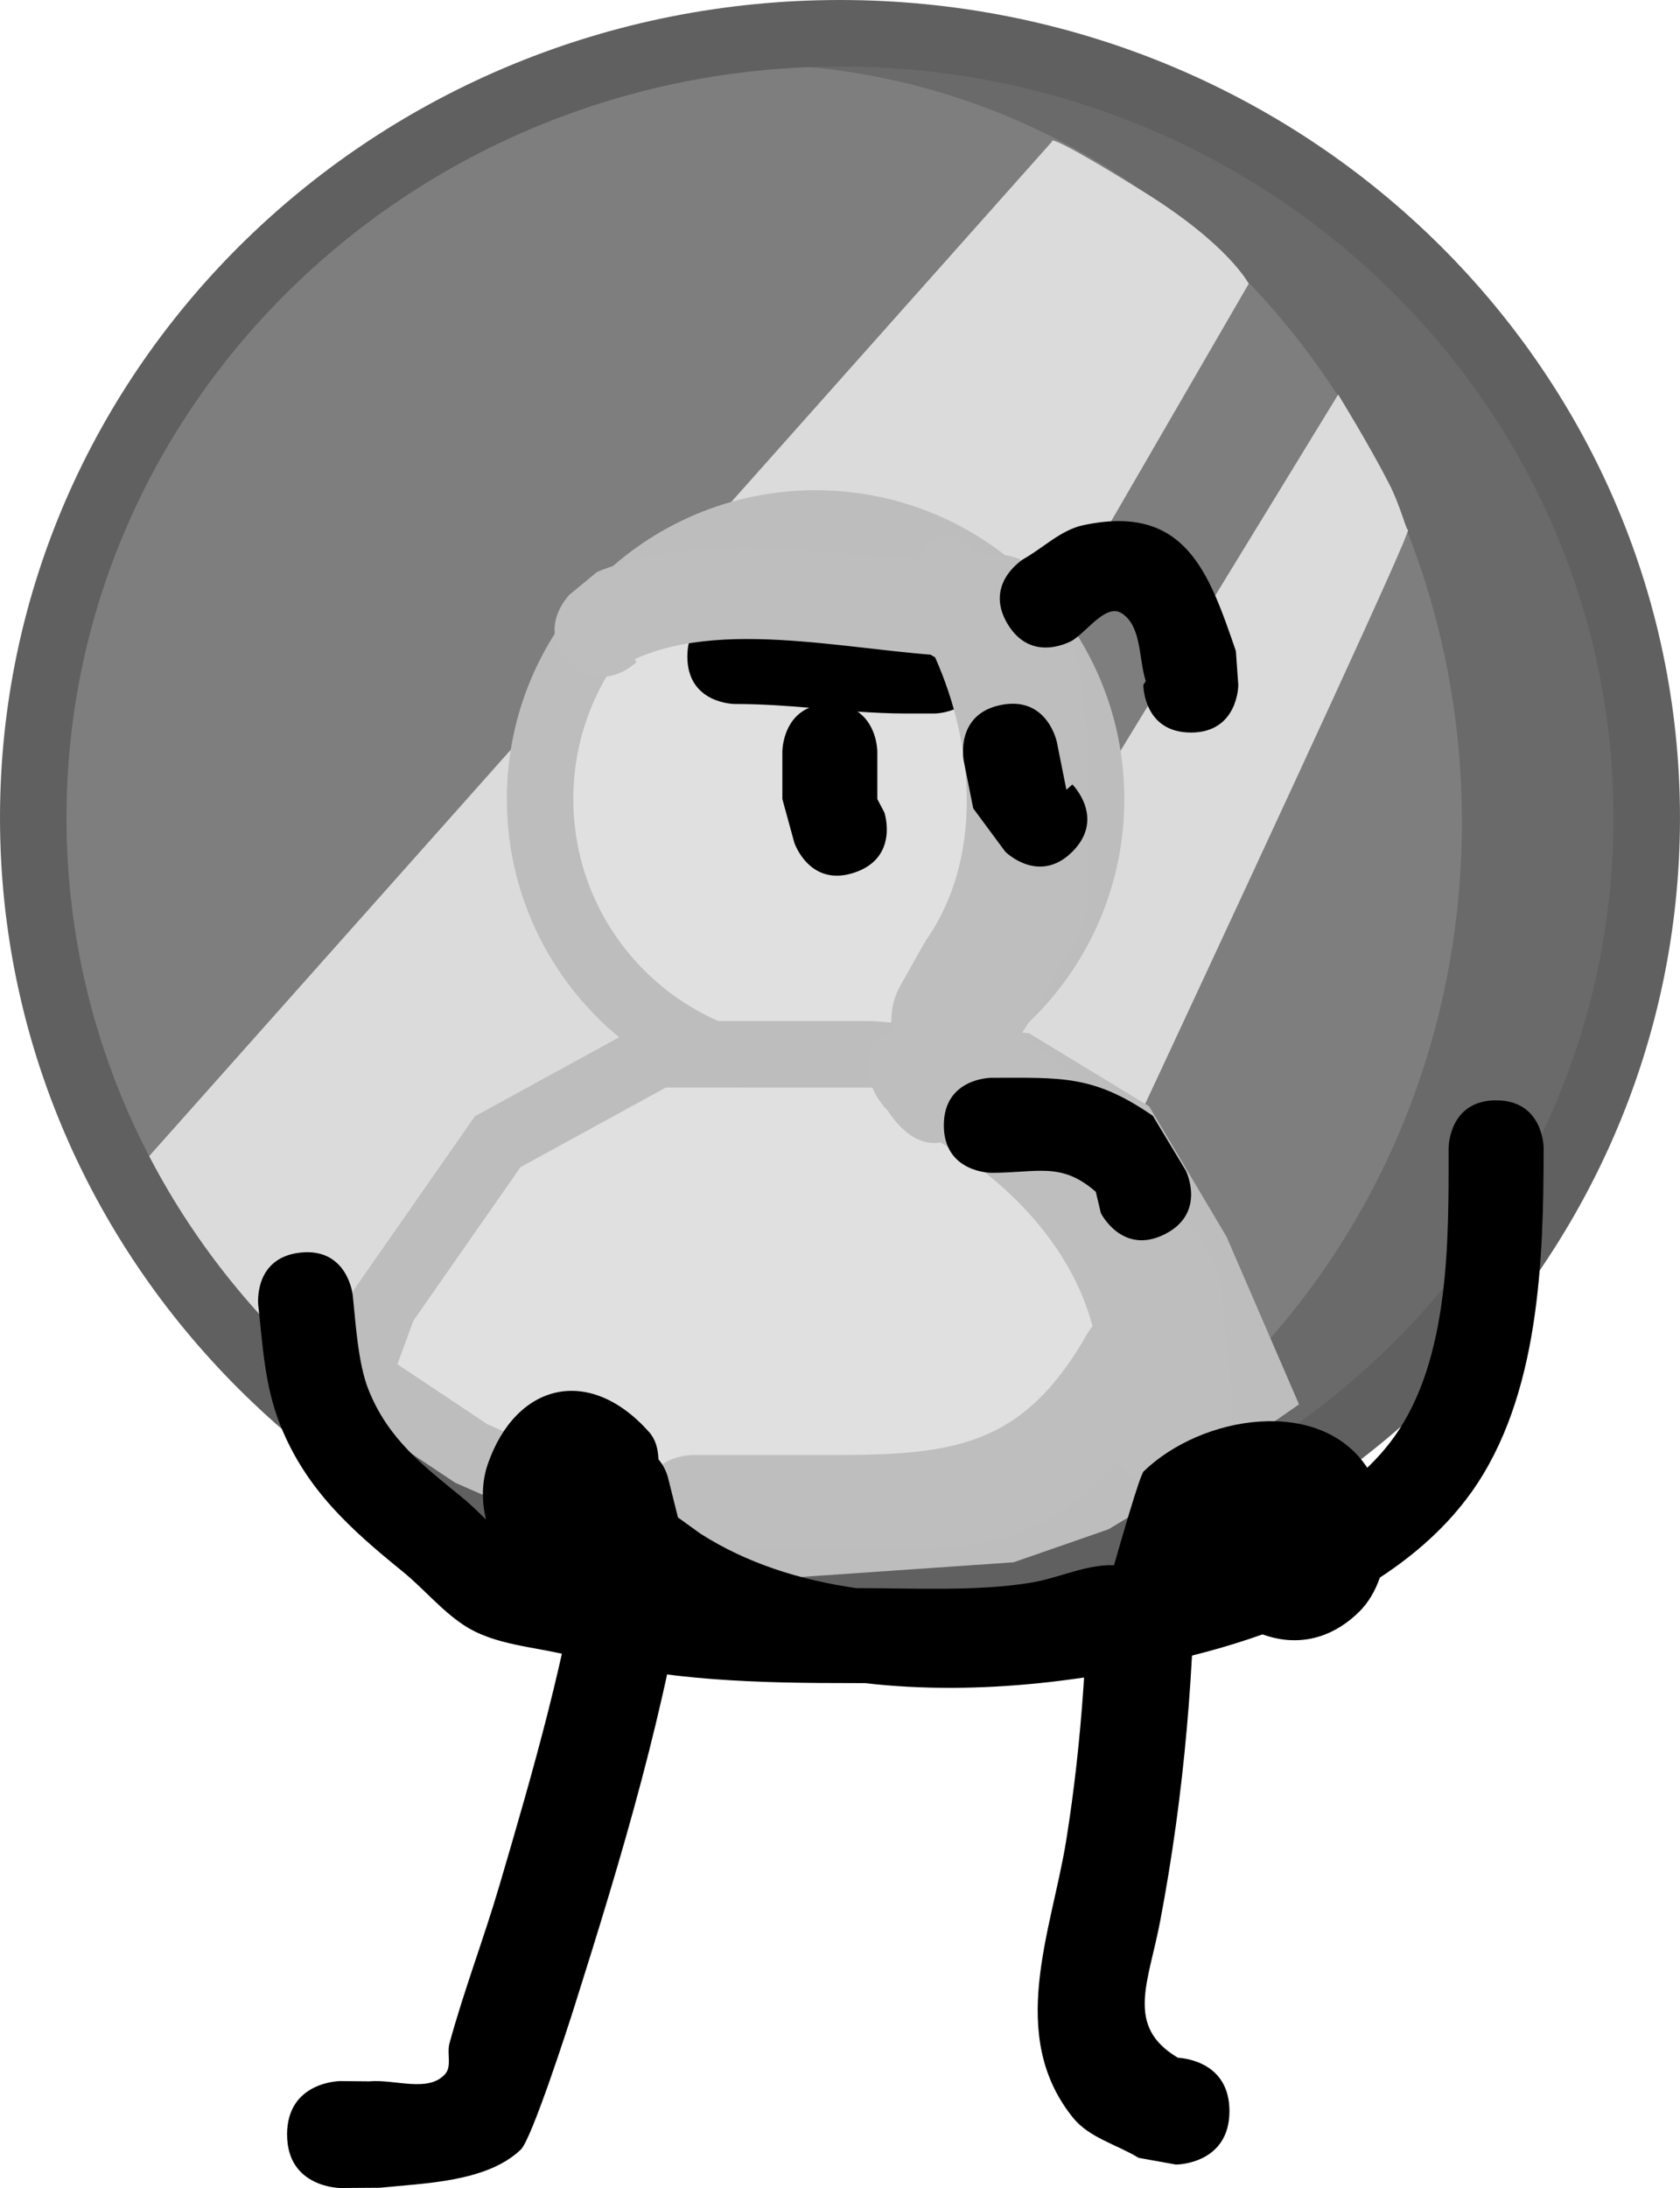 <svg version="1.1" xmlns="http://www.w3.org/2000/svg" xmlns:xlink="http://www.w3.org/1999/xlink" width="88.423" height="115.128" viewBox="0,0,88.423,115.128"><g transform="translate(-55.124,-107.906)"><g data-paper-data="{&quot;isPaintingLayer&quot;:true}" fill-rule="nonzero" stroke-linejoin="miter" stroke-miterlimit="10" stroke-dasharray="" stroke-dashoffset="0" style="mix-blend-mode: normal"><path d="M70.233,220.22c0,-2.813 2.813,-2.813 2.813,-2.813l1.52,0.014c1.331,-0.124 3.112,0.616 3.992,-0.39c0.355,-0.406 0.079,-1.081 0.221,-1.601c0.764,-2.799 1.807,-5.515 2.626,-8.299c1.805,-6.137 3.559,-12.179 4.46,-18.515c0,0 0.398,-2.785 3.183,-2.387c2.785,0.398 2.387,3.183 2.387,3.183c-1.182,8.239 -3.598,16.233 -6.106,24.16c-0.26,0.821 -2.21,6.877 -2.792,7.437c-1.797,1.728 -5.14,1.771 -7.41,2.01l-2.08,0.014c0,0 -2.813,0 -2.813,-2.813z" fill="#000000" stroke="none" stroke-width="0.5" stroke-linecap="butt"/><path d="M117.765,216.518c0.007,0.003 0.014,0.007 0.022,0.01zM117.114,216.178c0.489,0.03 2.719,0.305 2.719,2.809c0,2.813 -2.813,2.813 -2.813,2.813l-1.966,-0.354c-1.148,-0.7 -2.599,-1.055 -3.445,-2.1c-3.517,-4.341 -1.131,-9.845 -0.366,-14.612c0.849,-5.292 1.169,-10.699 1.164,-16.053c0,0 0,-2.813 2.813,-2.813c2.813,0 2.813,2.813 2.813,2.813c-0.005,6.826 -0.57,13.618 -1.85,20.331c-0.616,3.23 -1.846,5.515 0.932,7.165z" fill="#000000" stroke="none" stroke-width="0.5" stroke-linecap="butt"/><path d="M141.565,150.474c0,22.799 -19.011,41.282 -42.461,41.282c-23.451,0 -42.461,-18.483 -42.461,-41.282c0,-22.799 19.011,-41.282 42.461,-41.282c23.451,0 42.461,18.483 42.461,41.282z" fill="#6a6a6a" stroke="none" stroke-width="3.5" stroke-linecap="butt"/><path d="M132.068,151.169c0,22.032 -16.885,39.892 -37.713,39.892c-20.828,0 -37.713,-17.86 -37.713,-39.892c0,-22.032 16.885,-39.892 37.713,-39.892c20.828,0 37.713,17.86 37.713,39.892z" fill="#7e7e7e" stroke="none" stroke-width="3.5" stroke-linecap="butt"/><path d="M61.704,170.166l48.797,-54.819c0,0 -0.449,-0.624 4.833,2.661c4.483,2.788 5.513,4.829 5.513,4.829l-38.296,66.091c0,0 -8.512,-4.938 -11.969,-7.737c-2.946,-2.385 -8.877,-11.025 -8.877,-11.025z" fill="#dbdbdb" stroke="none" stroke-width="3.5" stroke-linecap="butt"/><path d="M125.556,128.666c0,0 1.612,2.606 2.685,4.703c0.597,1.167 0.86,2.344 0.989,2.425c0.303,0.189 -26.289,56.816 -26.289,56.816c0,0 -11.531,0.935 -14.989,-1.864c-0.273,-0.221 37.603,-62.08 37.603,-62.08z" fill="#dbdbdb" stroke="none" stroke-width="3.5" stroke-linecap="butt"/><path d="M141.796,150.938c0,22.799 -19.011,41.282 -42.461,41.282c-23.451,0 -42.461,-18.483 -42.461,-41.282c0,-22.799 19.011,-41.282 42.461,-41.282c23.451,0 42.461,18.483 42.461,41.282z" fill="none" stroke="#606060" stroke-width="3.5" stroke-linecap="butt"/><path d="M112.55,149.95c0,8.008 -6.492,14.5 -14.5,14.5c-8.008,0 -14.5,-6.492 -14.5,-14.5c0,-8.008 6.492,-14.5 14.5,-14.5c8.008,0 14.5,6.492 14.5,14.5z" fill="#e0e0e0" stroke="#bdbdbd" stroke-width="3.5" stroke-linecap="butt"/><path d="M100.92,163.38l7.8,0.6l5.6,3.4l3.8,6.4l3.2,7.4l-4.6,3.2l-4,2.4l-4.6,1.6l-11.6,0.8l-8.4,-1.2l-8.2,-3.6l-6,-4l1.4,-3.8l6,-8.6l8.4,-4.6z" fill="#e0e0e0" stroke="#bdbdbd" stroke-width="3.5" stroke-linecap="round"/><path d="M106.8,142.95c0,2.5 -2.5,2.5 -2.5,2.5h-1.5c-0.856,-0.002 -1.701,-0.043 -2.542,-0.101c1.042,0.706 1.042,2.101 1.042,2.101c0,0.833 0,1.667 0,2.5l0.372,0.709c0,0 0.791,2.372 -1.581,3.162c-2.372,0.791 -3.162,-1.581 -3.162,-1.581l-0.628,-2.291c0,-0.833 0,-1.667 0,-2.5c0,0 0,-1.714 1.419,-2.304c-1.296,-0.106 -2.595,-0.199 -3.919,-0.196c0,0 -2.5,0 -2.5,-2.5c0,-2.5 2.5,-2.5 2.5,-2.5c3.048,0.006 5.962,0.508 9,0.5h1.5c0,0 2.5,0 2.5,2.5z" fill="#000000" stroke="none" stroke-width="0.5" stroke-linecap="butt"/><path d="M106.347,136.947c0.988,0.202 2.076,-0.027 2.945,0.69c3.142,2.595 3.158,9.508 3.092,14.048c-0.022,1.479 0.205,3.033 -0.116,4.434c-0.288,1.256 -1.069,2.129 -1.628,3.165c-0.825,1.53 -2.595,4.911 -4.004,5.12c-0.198,0.029 -0.396,0.033 -0.592,0.017v0.12h-2.07c-1.072,0 -1.941,-1.289 -1.941,-2.878c0,-0.708 0.172,-1.356 0.458,-1.857l1.286,-2.288l0.021,0.026l0.037,-0.124c3.022,-4.286 2.605,-10.226 0.504,-14.931c-0.561,-0.272 -1.27,-0.96 -1.27,-2.7c0,-0.107 0.003,-0.209 0.008,-0.308c-0.114,-0.776 -0.04,-1.768 0.69,-2.671c1.18,-1.459 2.205,-0.377 2.581,0.138z" fill="#bebebe" stroke="none" stroke-width="0.5" stroke-linecap="butt"/><path d="M111.568,152.718c-1.768,1.768 -3.536,0 -3.536,0l-1.684,-2.277c-0.167,-0.833 -0.333,-1.667 -0.5,-2.5c0,0 -0.49,-2.451 1.961,-2.942c2.451,-0.49 2.942,1.961 2.942,1.961c0.167,0.833 0.333,1.667 0.5,2.5l0.316,-0.277c0,0 1.768,1.768 0,3.536z" fill="#000000" stroke="none" stroke-width="0.5" stroke-linecap="butt"/><path d="M102.992,162.359c0.918,-0.417 1.663,-1.243 2.787,-1.174c4.067,0.251 8.146,5.833 10.762,9.543c0.852,1.209 1.95,2.333 2.514,3.654c0.506,1.185 0.388,2.35 0.545,3.517c0.233,1.723 0.79,5.498 -0.227,6.495c-0.143,0.14 -0.3,0.26 -0.469,0.362l0.071,0.097l-1.674,1.217c-0.867,0.63 -2.327,0.099 -3.262,-1.186c-0.416,-0.572 -0.658,-1.198 -0.722,-1.771l-0.306,-2.607l0.032,0.009l-0.043,-0.122c-0.076,-5.244 -3.907,-9.803 -8.374,-12.372c-0.614,0.11 -1.592,-0.029 -2.615,-1.437c-0.063,-0.086 -0.121,-0.171 -0.175,-0.254c-0.549,-0.561 -1.072,-1.406 -1.012,-2.566c0.097,-1.874 1.562,-1.601 2.168,-1.407z" fill="#bebebe" stroke="none" stroke-width="0.5" stroke-linecap="butt"/><path d="M116.418,172.853c-2.236,1.118 -3.354,-1.118 -3.354,-1.118l-0.264,-1.118c-1.824,-1.594 -3.06,-1 -5.5,-1c0,0 -2.5,0 -2.5,-2.5c0,-2.5 2.5,-2.5 2.5,-2.5c3.699,0 5.369,-0.163 8.5,2l1.736,2.882c0,0 1.118,2.236 -1.118,3.354z" fill="#000000" stroke="none" stroke-width="0.5" stroke-linecap="butt"/><path d="M89.033,186.967c0,-2.5 2.5,-2.5 2.5,-2.5c1.111,0 4.556,0 5.667,0h1.333c6.617,0.013 10.384,-0.312 13.829,-6.407c0,0 1.24,-2.171 3.411,-0.93c2.171,1.24 0.93,3.411 0.93,3.411c-1.571,2.725 -3.393,5.656 -6.247,7.254c-3.413,1.911 -8.11,1.666 -11.923,1.672c-1.111,0 -3.556,0 -4.667,0h-2.333c0,0 -2.5,0 -2.5,-2.5z" fill="#bebebe" stroke="none" stroke-width="0.5" stroke-linecap="butt"/><path d="M100.2,196.467c-5.218,0.002 -10.029,-0.102 -14.987,-1.42c-1.906,-0.507 -4.041,-0.548 -5.686,-1.636c-1.19,-0.787 -2.111,-1.924 -3.219,-2.823c-2.712,-2.2 -5.074,-4.305 -6.427,-7.689c-0.834,-2.085 -0.918,-4.132 -1.165,-6.323c0,0 -0.276,-2.485 2.209,-2.761c2.485,-0.276 2.761,2.209 2.761,2.209c0.155,1.425 0.27,3.6 0.835,5.011c1.034,2.584 2.86,3.978 4.906,5.645c0.449,0.365 0.862,0.774 1.276,1.18c-0.236,-0.979 -0.227,-1.993 0.099,-2.929c1.481,-4.248 5.336,-5.218 8.486,-1.673c0.351,0.396 0.47,0.894 0.493,1.434c0.252,0.299 0.435,0.659 0.525,1.054l0.501,2.005c0.398,0.286 0.796,0.573 1.194,0.859c2.418,1.544 5.226,2.436 8.188,2.858c0.004,0 0.008,0 0.013,0c2.922,0.001 6.364,0.188 9.221,-0.293c1.456,-0.246 2.859,-0.957 4.335,-0.914c0.304,-1.051 1.353,-4.736 1.561,-4.936c3.063,-2.962 9.291,-3.964 11.767,-0.19c0.516,-0.492 0.987,-1.024 1.401,-1.599c2.967,-4.125 2.882,-10.44 2.882,-15.234c0,0 0,-2.5 2.5,-2.5c2.5,0 2.5,2.5 2.5,2.5c0,5.854 -0.21,13.072 -3.785,18.1c-1.28,1.8 -2.958,3.288 -4.835,4.513c-0.236,0.686 -0.595,1.312 -1.089,1.798c-1.613,1.587 -3.466,1.784 -5.086,1.19c-0.961,0.342 -1.921,0.637 -2.859,0.892c-5.67,1.539 -12.026,2.366 -18.057,1.674c-0.153,-0.001 -0.305,-0.001 -0.456,-0.001z" fill="#000000" stroke="none" stroke-width="0.5" stroke-linecap="butt"/><path d="M85.099,142.734c-1.768,-1.768 0,-3.536 0,-3.536l1.45,-1.197c6.18,-2.527 13.423,-0.535 19.985,-0.535c0,0 2.5,0 2.5,2.5c0,2.5 -2.5,2.5 -2.5,2.5c-5.499,0 -12.952,-2.191 -18.015,0.131l0.116,0.137c0,0 -1.768,1.768 -3.536,0z" fill="#bebebe" stroke="none" stroke-width="0.5" stroke-linecap="butt"/><path d="M117.8,146.45c-2.5,0 -2.5,-2.5 -2.5,-2.5l0.128,-0.209c-0.383,-1.196 -0.204,-2.854 -1.246,-3.554c-0.817,-0.549 -1.773,0.868 -2.596,1.408c0,0 -2.144,1.286 -3.43,-0.857c-1.286,-2.144 0.857,-3.43 0.857,-3.43c1.04,-0.589 1.951,-1.514 3.119,-1.766c5.376,-1.156 6.62,2.487 8.039,6.619l0.128,1.791c0,0 0,2.5 -2.5,2.5z" fill="#000000" stroke="none" stroke-width="0.5" stroke-linecap="butt"/></g></g></svg>